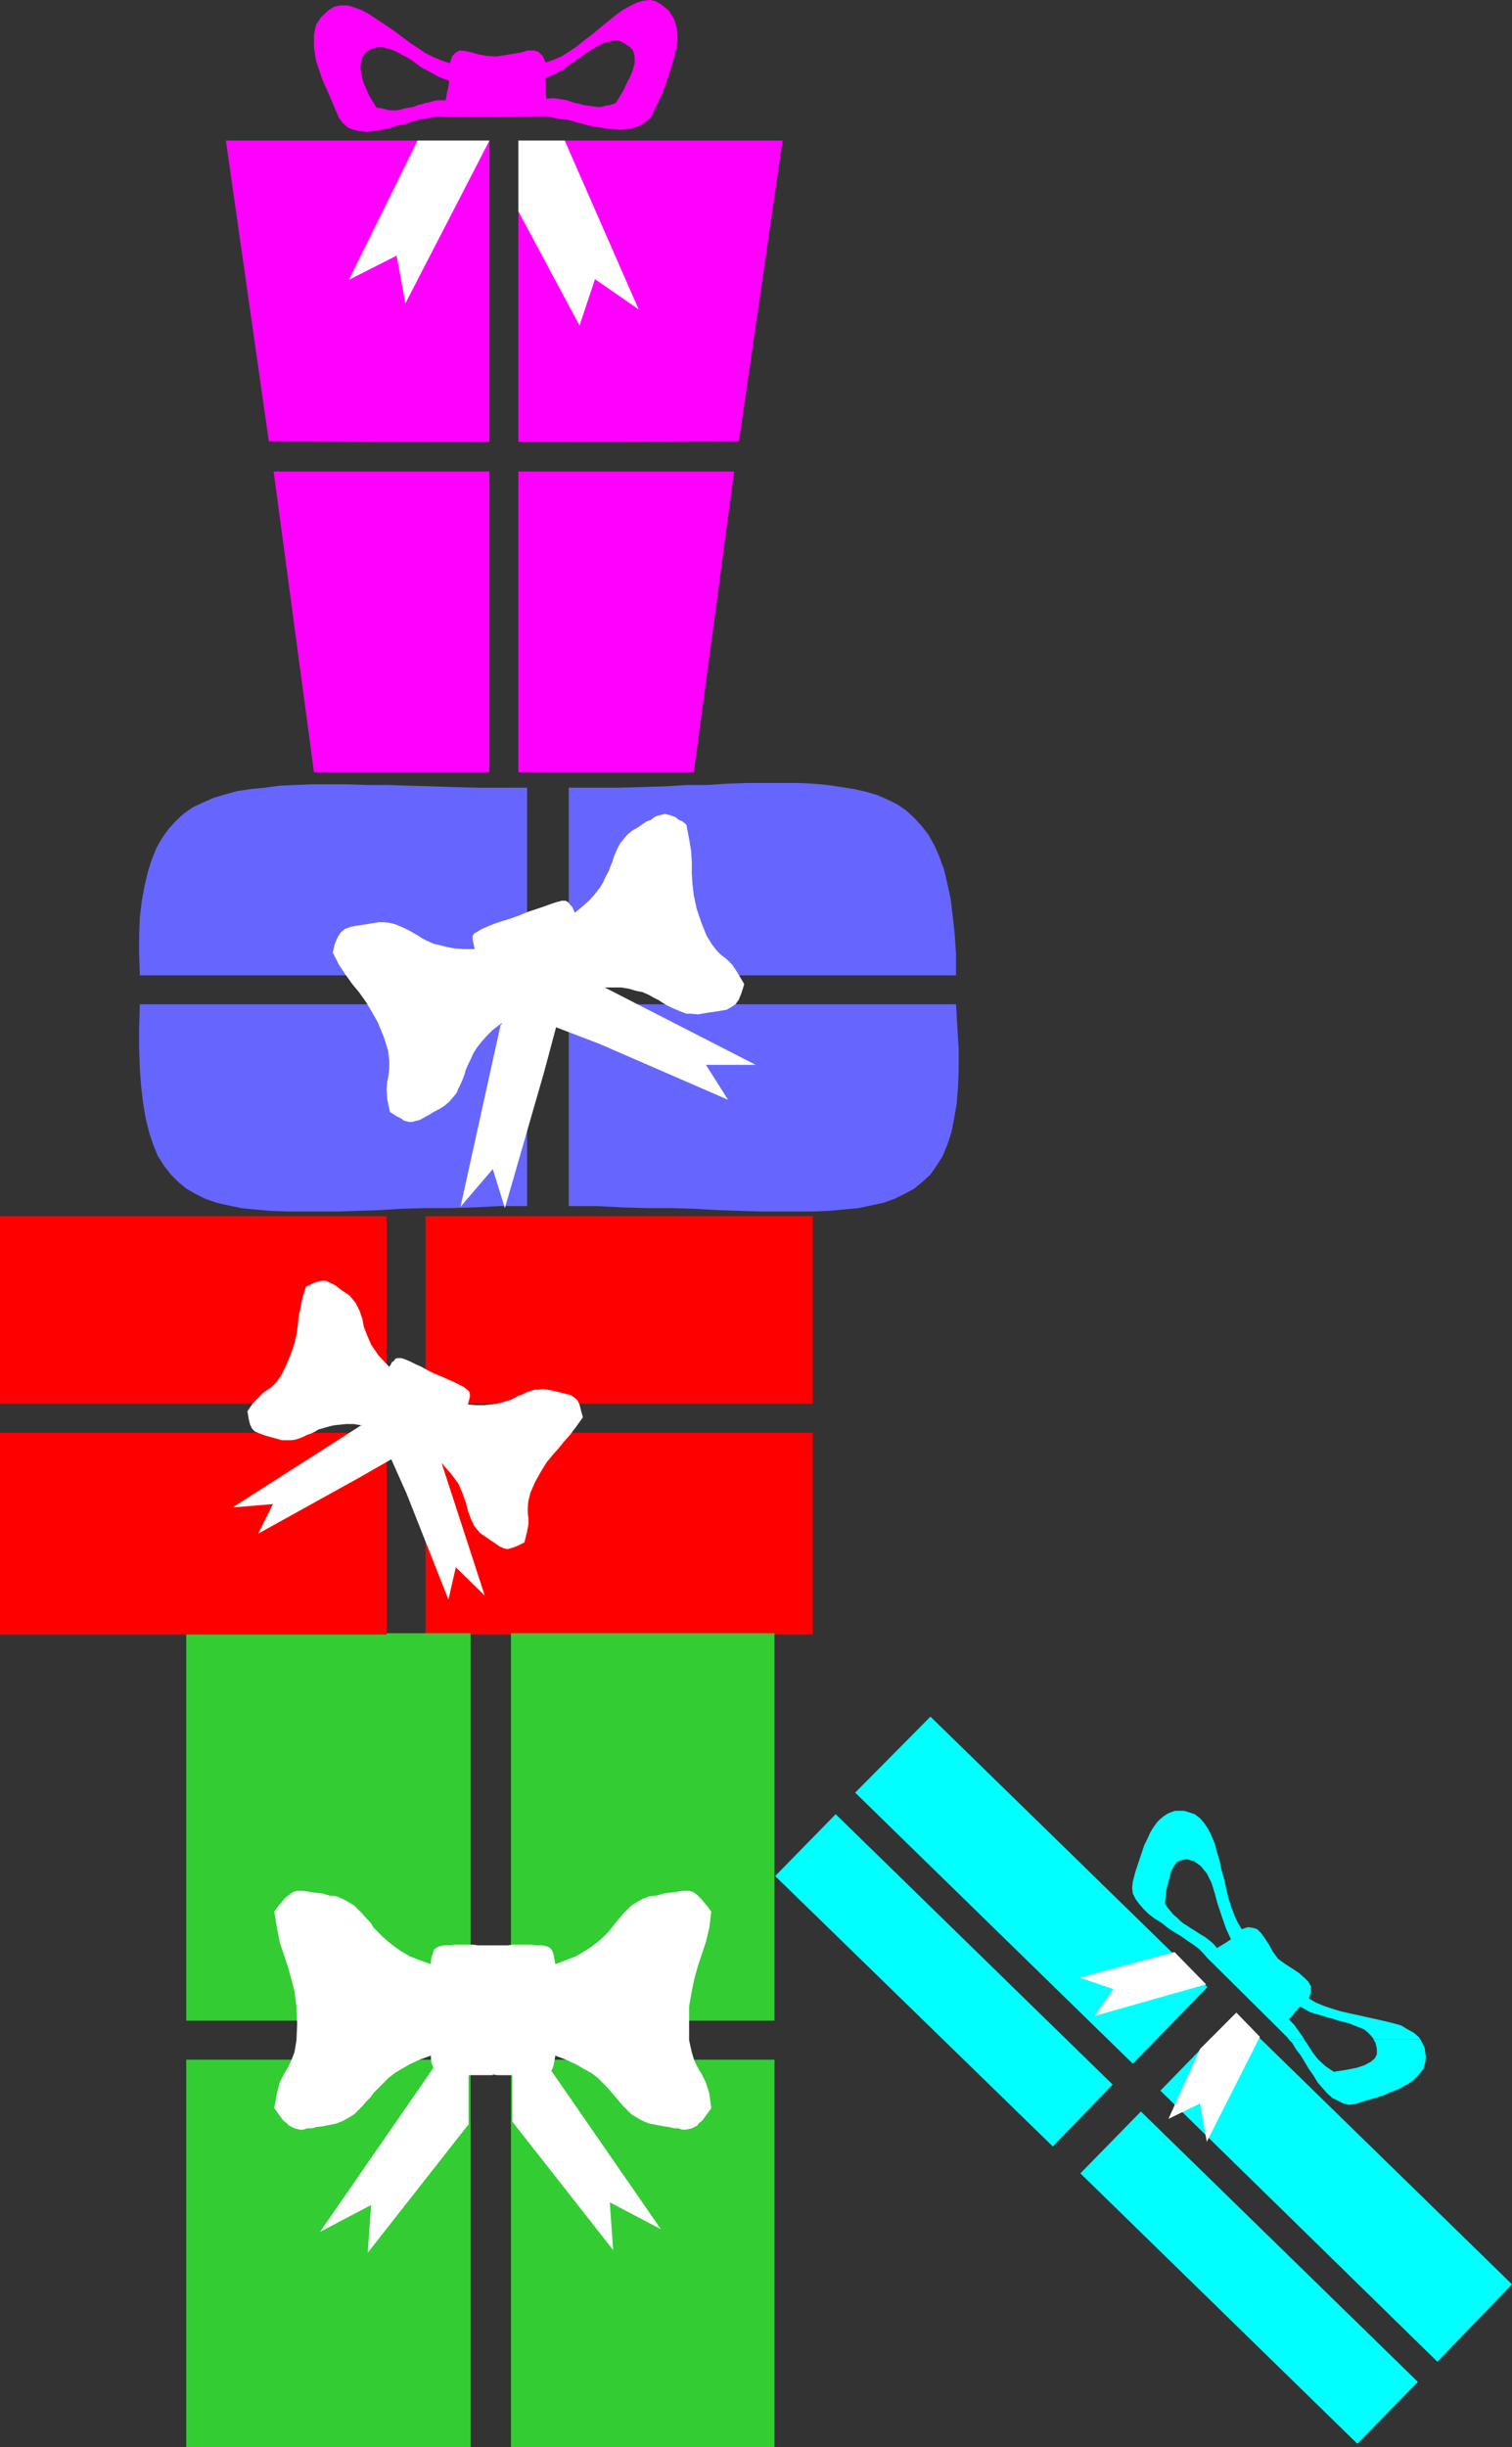 <?xml version="1.0" encoding="UTF-8" standalone="no"?>
<svg
   version="1.0"
   width="96.149mm"
   height="155.54mm"
   id="svg38"
   sodipodi:docname="Gifts 06.wmf"
   xmlns:inkscape="http://www.inkscape.org/namespaces/inkscape"
   xmlns:sodipodi="http://sodipodi.sourceforge.net/DTD/sodipodi-0.dtd"
   xmlns="http://www.w3.org/2000/svg"
   xmlns:svg="http://www.w3.org/2000/svg">
  <rect width="100%" height="100%" fill="#333333" stroke="none"/>
  <sodipodi:namedview
     id="namedview38"
     pagecolor="#ffffff"
     bordercolor="#000000"
     borderopacity="0.25"
     inkscape:showpageshadow="2"
     inkscape:pageopacity="0.0"
     inkscape:pagecheckerboard="0"
     inkscape:deskcolor="#d1d1d1"
     inkscape:document-units="mm" />
  <defs
     id="defs1">
    <pattern
       id="WMFhbasepattern"
       patternUnits="userSpaceOnUse"
       width="6"
       height="6"
       x="0"
       y="0" />
  </defs>
  <path
     style="fill:#33cc33;fill-opacity:1;fill-rule:evenodd;stroke:none"
     d="M 113.107,587.868 H 44.758 v -93.076 h 68.349 v 93.076 z"
     id="path1" />
  <path
     style="fill:#ff00ff;fill-opacity:1;fill-rule:evenodd;stroke:none"
     d="m 65.764,113.275 h 51.868 v 72.231 H 75.458 l -9.695,-72.231 z"
     id="path2" />
  <path
     style="fill:#ff00ff;fill-opacity:1;fill-rule:evenodd;stroke:none"
     d="m 176.447,113.275 h -51.868 v 72.231 h 42.173 l 9.695,-72.231 z"
     id="path3" />
  <path
     style="fill:#ff0000;fill-opacity:1;fill-rule:evenodd;stroke:none"
     d="m 195.352,344.027 v 48.639 h -93.071 v -48.477 h 93.071 v 0 z"
     id="path4" />
  <path
     style="fill:#00ffff;fill-opacity:1;fill-rule:evenodd;stroke:none"
     d="m 340.775,572.194 -14.542,14.866 -66.572,-64.96 14.542,-14.866 z"
     id="path5" />
  <path
     style="fill:#33cc33;fill-opacity:1;fill-rule:evenodd;stroke:none"
     d="M 113.107,392.343 H 44.758 v 93.076 h 68.349 v -93.076 z"
     id="path6" />
  <path
     style="fill:#ff00ff;fill-opacity:1;fill-rule:evenodd;stroke:none"
     d="m 64.633,106.004 52.999,0.162 V 33.773 H 54.291 l 10.341,72.393 v 0 z"
     id="path7" />
  <path
     style="fill:#ff00ff;fill-opacity:1;fill-rule:evenodd;stroke:none"
     d="m 177.578,106.004 -52.999,0.162 V 33.773 h 63.501 L 177.578,106.165 v 0 z"
     id="path8" />
  <path
     style="fill:#ff0000;fill-opacity:1;fill-rule:evenodd;stroke:none"
     d="m 0,344.027 v 48.639 H 92.909 V 344.189 H 0 v 0 z"
     id="path9" />
  <path
     style="fill:#00ffff;fill-opacity:1;fill-rule:evenodd;stroke:none"
     d="m 200.846,435.811 -14.542,14.866 66.733,64.96 14.381,-14.866 z"
     id="path10" />
  <path
     style="fill:#6666ff;fill-opacity:1;fill-rule:evenodd;stroke:none"
     d="M 126.68,289.733 V 241.256 H 33.609 l -0.162,5.494 v 5.333 l 0.162,4.848 0.323,4.201 0.485,4.04 0.646,3.717 0.808,3.232 0.969,2.909 1.131,2.747 1.454,2.262 1.616,2.101 1.777,1.778 1.939,1.616 2.262,1.293 2.262,1.131 2.747,0.97 2.908,0.646 3.07,0.646 3.232,0.323 3.555,0.323 3.878,0.162 h 3.878 4.363 4.524 l 4.686,-0.162 5.009,-0.162 5.332,-0.323 5.494,-0.162 h 5.817 l 5.979,-0.162 6.302,-0.323 z"
     id="path11" />
  <path
     style="fill:#6666ff;fill-opacity:1;fill-rule:evenodd;stroke:none"
     d="m 136.698,289.733 v -48.477 h 93.071 l 0.323,5.494 0.323,5.333 v 4.848 l -0.162,4.201 -0.323,4.04 -0.646,3.717 -0.646,3.232 -0.969,2.909 -1.131,2.747 -1.454,2.262 -1.454,2.101 -1.939,1.778 -1.939,1.616 -2.424,1.293 -2.262,1.131 -2.747,0.97 -2.908,0.646 -3.07,0.646 -3.555,0.323 -3.393,0.323 -4.04,0.162 h -4.04 -4.201 -4.524 l -5.009,-0.162 -5.009,-0.162 -5.332,-0.323 -5.655,-0.162 H 155.926 l -6.14,-0.162 -6.302,-0.323 h -6.786 z"
     id="path12" />
  <path
     style="fill:#33cc33;fill-opacity:1;fill-rule:evenodd;stroke:none"
     d="m 122.802,587.868 h 63.34 v -93.076 h -63.34 v 93.076 z"
     id="path13" />
  <path
     style="fill:#ff0000;fill-opacity:1;fill-rule:evenodd;stroke:none"
     d="m 195.352,337.241 v -45.084 h -93.071 v 45.084 h 93.071 z"
     id="path14" />
  <path
     style="fill:#00ffff;fill-opacity:1;fill-rule:evenodd;stroke:none"
     d="m 345.461,567.346 17.936,-18.583 -66.572,-64.96 -17.936,18.421 66.572,65.121 z"
     id="path15" />
  <path
     style="fill:#33cc33;fill-opacity:1;fill-rule:evenodd;stroke:none"
     d="m 122.802,392.343 h 63.34 v 93.076 h -63.34 z"
     id="path16" />
  <path
     style="fill:#ff0000;fill-opacity:1;fill-rule:evenodd;stroke:none"
     d="m 0,337.241 v -45.084 h 92.909 v 45.084 z"
     id="path17" />
  <path
     style="fill:#00ffff;fill-opacity:1;fill-rule:evenodd;stroke:none"
     d="m 205.531,430.64 18.097,-18.26 66.572,64.96 -17.936,18.421 z"
     id="path18" />
  <path
     style="fill:#6666ff;fill-opacity:1;fill-rule:evenodd;stroke:none"
     d="m 126.68,189.223 v 45.084 H 33.609 l -0.162,-5.009 v -4.686 l 0.162,-4.363 0.485,-3.878 0.646,-3.555 0.808,-3.393 0.969,-3.07 1.131,-2.747 1.293,-2.262 1.616,-2.262 1.777,-1.939 1.939,-1.778 2.101,-1.454 2.424,-1.131 2.585,-1.131 2.747,-0.808 2.908,-0.808 3.232,-0.485 3.393,-0.323 3.555,-0.485 3.716,-0.162 4.04,-0.162 h 4.201 4.524 l 4.524,0.162 h 4.847 l 5.171,0.162 5.332,0.162 5.332,0.162 5.817,0.162 h 5.979 z"
     id="path19" />
  <path
     style="fill:#6666ff;fill-opacity:1;fill-rule:evenodd;stroke:none"
     d="m 136.698,189.223 v 45.084 h 93.071 v -5.171 l -0.323,-4.848 -0.485,-4.363 -0.485,-4.04 -0.808,-3.717 -0.808,-3.393 -1.131,-3.07 -1.131,-2.585 -1.454,-2.585 -1.616,-2.101 -1.777,-1.939 -1.939,-1.778 -2.101,-1.454 -2.262,-1.131 -2.585,-1.131 -2.747,-0.808 -2.908,-0.646 -3.07,-0.485 -3.232,-0.485 -3.555,-0.323 -3.555,-0.162 h -4.04 -4.04 -4.363 l -4.524,0.162 -4.847,0.323 h -4.847 l -5.171,0.323 -5.494,0.162 -5.817,0.162 h -5.817 -6.14 z"
     id="path20" />
  <path
     style="fill:#ffffff;fill-opacity:1;fill-rule:evenodd;stroke:none"
     d="m 118.439,498.347 1.131,0.162 h 1.293 1.131 1.293 1.131 1.131 1.131 0.969 0.969 0.969 l 0.808,-0.162 0.646,-0.162 0.646,-0.162 0.485,-0.162 0.162,-0.323 0.323,-0.323 0.323,-0.808 0.162,-0.808 0.162,-0.808 0.162,-0.97 2.585,0.97 2.424,1.131 1.939,1.131 1.777,0.97 1.454,1.131 1.293,1.293 1.131,1.131 0.969,1.131 0.969,1.131 0.808,0.97 0.969,1.131 0.969,0.97 0.969,0.97 1.293,0.808 1.454,0.808 1.616,0.646 1.777,0.323 1.616,0.323 1.293,0.162 1.293,0.323 h 0.969 l 0.969,0.323 h 0.808 l 0.808,-0.162 0.646,-0.162 0.646,-0.323 0.646,-0.323 0.485,-0.646 0.646,-0.485 0.646,-0.808 0.808,-1.131 0.808,-1.131 -0.485,-3.555 -0.808,-2.585 -0.969,-1.939 -0.969,-1.616 -0.808,-1.616 -0.646,-2.101 -0.646,-2.909 v -3.878 -4.201 l 0.646,-3.717 0.646,-3.07 0.808,-2.909 0.969,-2.909 0.969,-2.909 0.808,-3.393 0.485,-3.878 -0.808,-1.131 -0.808,-0.97 -0.646,-0.808 -0.646,-0.646 -0.485,-0.485 -0.646,-0.485 -0.646,-0.323 -0.646,-0.162 h -0.808 -0.808 l -0.969,0.162 -0.969,0.162 -1.293,0.162 -1.293,0.162 -1.616,0.485 -1.777,0.162 -1.616,0.646 -1.454,0.808 -1.293,0.808 -0.969,0.97 -0.969,0.97 -0.969,1.131 -0.808,0.97 -0.969,1.293 -0.969,1.131 -1.131,1.131 -1.293,1.131 -1.454,1.131 -1.777,1.131 -1.939,1.131 -2.424,0.97 -2.585,0.97 -0.162,-0.808 -0.162,-0.97 -0.162,-0.808 -0.323,-0.808 -0.323,-0.323 -0.162,-0.162 -0.485,-0.323 -0.646,-0.162 -0.646,-0.162 h -0.808 -0.969 l -0.969,-0.162 h -0.969 -1.131 -1.131 -1.131 l -1.293,0.162 h -1.131 -1.293 -1.131 -1.131 -1.293 -1.131 l -1.293,-0.162 h -1.131 -1.131 -1.131 -0.969 l -0.808,0.162 h -0.969 -0.808 l -0.646,0.162 -0.646,0.162 -0.485,0.323 -0.323,0.162 -0.323,0.323 -0.162,0.808 -0.323,0.808 -0.162,0.97 v 0.808 l -2.747,-0.97 -2.424,-0.97 -1.939,-1.131 -1.616,-1.131 -1.454,-1.131 -1.293,-1.131 -1.131,-1.131 -1.131,-1.131 -0.808,-1.293 -0.969,-0.97 -0.969,-1.131 -0.969,-0.97 -0.969,-0.97 -1.293,-0.808 -1.454,-0.808 -1.616,-0.646 -1.616,-0.162 -1.616,-0.485 -1.454,-0.162 -1.131,-0.162 -1.131,-0.162 -0.969,-0.162 H 72.065 71.419 l -0.646,0.162 -0.646,0.323 -0.646,0.485 -0.646,0.485 -0.646,0.646 -0.646,0.808 -0.808,0.97 -0.808,1.131 0.646,3.878 0.646,3.393 0.969,2.909 0.969,2.909 0.808,2.909 0.808,3.07 0.485,3.717 0.162,4.201 -0.162,3.878 -0.485,2.909 -0.808,2.101 -0.808,1.616 -0.969,1.616 -0.969,1.939 -0.646,2.585 -0.646,3.555 0.808,1.131 0.808,1.131 0.646,0.808 0.646,0.485 0.646,0.646 0.646,0.323 0.646,0.323 0.646,0.162 0.646,0.162 h 0.808 l 0.969,-0.323 h 1.131 l 1.131,-0.323 1.454,-0.162 1.616,-0.323 1.616,-0.323 1.616,-0.646 1.454,-0.808 1.293,-0.808 0.969,-0.97 0.969,-0.97 0.969,-1.131 0.969,-0.97 0.808,-1.131 1.131,-1.131 1.131,-1.131 1.293,-1.293 1.454,-1.131 1.616,-0.97 1.939,-1.131 2.424,-1.131 2.747,-0.97 v 0.97 l 0.162,0.808 0.323,0.808 0.162,0.808 0.323,0.323 0.323,0.323 0.485,0.162 0.646,0.162 0.646,0.162 0.808,0.162 h 0.969 0.808 0.969 1.131 1.131 1.131 1.293 1.131 1.293 1.131 v 0 z"
     id="path21" />
  <path
     style="fill:#ffffff;fill-opacity:1;fill-rule:evenodd;stroke:none"
     d="m 95.01,349.683 1.616,0.808 1.454,0.646 1.454,0.808 1.293,0.485 1.131,0.646 1.131,0.162 0.808,0.162 0.485,-0.162 0.323,-0.485 0.485,-0.323 0.485,-0.646 0.323,-0.485 2.424,2.747 1.777,2.424 0.969,2.262 0.808,2.262 0.485,1.939 0.646,1.778 0.808,1.778 1.454,1.778 2.101,1.454 1.454,0.97 1.131,0.808 1.131,0.485 0.808,0.162 1.131,-0.323 1.293,-0.485 1.616,-0.808 0.646,-2.585 0.323,-1.778 v -1.454 l -0.162,-1.293 v -1.293 l 0.162,-1.616 0.485,-1.939 1.131,-2.585 1.454,-2.585 1.293,-2.101 1.454,-1.778 1.454,-1.616 1.293,-1.616 1.454,-1.616 1.454,-1.939 1.616,-2.262 -0.485,-1.778 -0.323,-1.293 -0.485,-0.97 -0.646,-0.646 -0.969,-0.646 -1.293,-0.323 -1.939,-0.485 -2.262,-0.485 -1.293,-0.162 -0.969,0.162 h -0.969 l -0.969,0.323 -0.969,0.323 -0.969,0.485 -0.969,0.323 -0.808,0.485 -0.969,0.485 -1.131,0.323 -1.131,0.323 -1.131,0.323 -1.616,0.162 -1.454,0.162 h -1.777 l -2.101,-0.162 0.162,-0.646 0.162,-0.646 0.162,-0.646 v -0.485 l -0.162,-0.646 -0.485,-0.485 -0.808,-0.646 -1.293,-0.646 -1.293,-0.646 -1.454,-0.646 -1.454,-0.646 -1.616,-0.646 -1.616,-0.808 -1.454,-0.808 -1.454,-0.646 -1.293,-0.646 -1.131,-0.485 -0.969,-0.323 h -0.969 l -0.485,0.162 -0.323,0.485 -0.485,0.323 -0.323,0.646 -0.323,0.485 -2.585,-2.747 -1.777,-2.585 -0.969,-2.262 -0.808,-2.101 -0.323,-1.778 -0.646,-1.939 -0.969,-1.939 -1.454,-1.778 -1.939,-1.293 -1.454,-1.131 -1.293,-0.646 -0.969,-0.485 h -0.969 l -0.969,0.162 -1.293,0.485 -1.616,0.808 -0.808,2.585 -0.485,2.424 -0.485,2.262 -0.162,1.939 -0.323,2.262 -0.485,2.101 -0.808,2.424 -1.131,2.747 -1.293,2.585 -1.131,1.616 -1.131,1.131 -0.969,0.646 -1.131,0.808 -0.969,0.97 -1.293,1.293 -1.454,2.101 0.323,1.939 0.323,1.293 0.485,0.97 0.646,0.646 1.131,0.485 1.293,0.485 1.777,0.485 2.262,0.646 h 1.293 1.131 l 0.969,-0.162 0.969,-0.323 0.808,-0.323 0.969,-0.485 0.969,-0.323 0.969,-0.485 0.808,-0.485 1.131,-0.323 1.131,-0.323 1.293,-0.323 1.454,-0.162 1.616,-0.162 h 1.777 l 1.939,0.323 -0.162,0.485 -0.162,0.646 v 0.646 l -0.162,0.485 0.162,0.646 0.646,0.485 0.808,0.485 1.131,0.646 1.293,0.808 1.454,0.485 1.616,0.808 1.454,0.646 z"
     id="path22" />
  <path
     style="fill:#ffffff;fill-opacity:1;fill-rule:evenodd;stroke:none"
     d="m 133.789,245.134 2.101,-0.646 1.939,-0.646 1.777,-0.646 1.777,-0.646 1.454,-0.646 1.131,-0.485 0.808,-0.646 0.323,-0.646 v -0.646 l -0.162,-0.808 v -0.808 l -0.323,-0.646 h 2.585 2.101 l 1.939,0.323 1.616,0.485 1.616,0.323 1.454,0.646 1.131,0.646 1.293,0.646 0.969,0.646 1.131,0.646 0.969,0.485 1.131,0.485 1.131,0.485 1.293,0.485 h 1.293 l 1.454,0.162 2.908,-0.485 2.262,-0.323 1.777,-0.323 1.131,-0.646 0.969,-0.646 0.808,-1.131 0.646,-1.616 0.646,-2.101 -1.616,-2.747 -1.293,-1.939 -1.293,-1.293 -1.293,-0.97 -1.131,-1.131 -1.131,-1.454 -1.293,-2.101 -1.293,-3.232 -1.131,-3.393 -0.646,-3.07 -0.323,-2.747 -0.162,-2.585 v -2.747 l -0.162,-2.585 -0.485,-2.909 -0.646,-3.393 -0.969,-0.808 -0.808,-0.323 -0.808,-0.646 -0.808,-0.323 -0.485,-0.162 -0.646,-0.162 -0.646,-0.162 -0.646,0.162 -0.646,0.162 -0.646,0.162 -0.646,0.323 -0.808,0.646 -0.969,0.323 -0.969,0.646 -1.131,0.808 -1.454,0.808 -1.131,0.97 -0.808,0.97 -0.808,0.97 -0.646,1.131 -0.485,1.131 -0.485,1.131 -0.323,1.131 -0.485,1.131 -0.485,1.293 -0.646,1.131 -0.646,1.454 -0.808,1.293 -1.131,1.454 -1.293,1.454 -1.616,1.454 -1.939,1.616 -0.323,-0.808 -0.323,-0.646 -0.485,-0.485 -0.485,-0.646 -0.646,-0.323 H 135.082 l -1.293,0.323 -1.454,0.485 -1.777,0.646 -1.939,0.646 -1.939,0.646 -1.939,0.808 -1.777,0.646 -2.101,0.646 -1.939,0.646 -1.616,0.646 -1.454,0.646 -1.131,0.646 -0.808,0.485 -0.323,0.646 v 0.808 l 0.162,0.646 0.162,0.808 0.162,0.808 h -2.424 l -2.262,-0.162 -1.939,-0.323 -1.777,-0.485 -1.454,-0.323 -1.454,-0.646 -1.293,-0.646 -0.969,-0.646 -1.131,-0.646 -1.131,-0.646 -0.969,-0.485 -1.131,-0.485 -1.131,-0.485 -1.293,-0.323 -1.293,-0.162 h -1.454 l -2.908,0.485 -2.262,0.323 -1.616,0.323 -1.293,0.485 -0.969,0.808 -0.646,0.97 -0.808,1.778 -0.485,2.101 1.454,2.909 1.616,2.424 1.616,2.262 1.616,1.939 1.616,2.262 1.454,2.424 1.454,2.585 1.454,3.555 0.969,3.07 0.323,2.424 v 1.939 l -0.162,1.616 -0.323,1.616 -0.162,1.778 0.162,2.424 0.646,3.07 0.969,0.646 0.808,0.485 0.969,0.485 0.646,0.485 0.646,0.162 0.646,0.162 h 0.485 l 0.646,-0.162 0.646,-0.162 0.646,-0.162 0.646,-0.323 0.808,-0.485 0.969,-0.485 0.969,-0.646 1.293,-0.646 1.293,-0.808 1.131,-0.97 0.969,-1.131 0.808,-0.97 0.485,-1.131 0.485,-0.97 0.485,-1.131 0.485,-1.293 0.323,-1.131 0.485,-1.131 0.646,-1.293 0.646,-1.454 0.808,-1.293 1.131,-1.454 1.293,-1.454 1.454,-1.454 2.101,-1.616 0.323,0.808 0.323,0.646 0.485,0.485 0.323,0.646 0.646,0.323 h 0.969 l 1.454,-0.162 1.454,-0.485 1.616,-0.646 1.939,-0.646 1.777,-0.808 2.101,-0.808 v 0 z"
     id="path23" />
  <path
     style="fill:#ffffff;fill-opacity:1;fill-rule:evenodd;stroke:none"
     d="m 106.644,493.176 -29.731,42.983 12.28,-6.464 -0.808,11.473 24.237,-30.864 v -16.967 h -5.979 v 0 z"
     id="path24" />
  <path
     style="fill:#ffffff;fill-opacity:1;fill-rule:evenodd;stroke:none"
     d="m 86.769,342.412 -30.862,19.714 9.695,-0.808 -3.555,7.11 L 85.961,355.177 96.141,349.36 86.769,342.412 Z"
     id="path25" />
  <path
     style="fill:#ffffff;fill-opacity:1;fill-rule:evenodd;stroke:none"
     d="m 120.378,245.942 -9.695,43.953 7.756,-9.049 2.908,9.372 9.372,-32.48 3.716,-13.897 -14.058,2.262 v 0 z"
     id="path26" />
  <path
     style="fill:#ffffff;fill-opacity:1;fill-rule:evenodd;stroke:none"
     d="m 129.103,492.53 29.731,42.983 -12.28,-6.464 0.808,11.473 -24.237,-30.864 v -16.967 l 5.979,-0.162 z"
     id="path27" />
  <path
     style="fill:#ffffff;fill-opacity:1;fill-rule:evenodd;stroke:none"
     d="m 105.189,348.552 11.311,34.742 -6.948,-6.787 -1.777,7.756 -10.018,-25.37 -4.686,-10.503 12.119,0.162 z"
     id="path28" />
  <path
     style="fill:#ffffff;fill-opacity:1;fill-rule:evenodd;stroke:none"
     d="m 141.545,235.277 40.072,20.522 h -11.957 l 5.332,8.403 -30.862,-13.412 -13.088,-5.009 z"
     id="path29" />
  <path
     style="fill:#00ffff;fill-opacity:1;fill-rule:evenodd;stroke:none"
     d="m 273.719,457.303 -0.808,-1.131 -0.646,-1.293 -0.162,-1.454 0.162,-1.454 0.646,-2.424 0.808,-2.424 0.646,-1.939 0.646,-1.939 0.808,-1.616 0.646,-1.454 0.808,-1.293 0.808,-1.131 0.808,-0.808 0.808,-0.646 0.969,-0.646 0.808,-0.323 0.969,-0.323 h 1.131 0.969 l 1.131,0.323 1.454,0.485 1.293,0.97 0.969,1.131 0.969,1.454 0.808,1.616 0.808,1.939 0.485,1.939 0.646,2.101 0.485,2.262 0.646,2.262 0.485,2.262 0.485,2.101 0.485,1.454 h -3.07 l -0.646,-2.424 -0.808,-2.585 -1.131,-2.262 -1.454,-1.778 -1.616,-1.131 -1.616,-0.485 -1.131,0.162 -1.131,0.323 -0.808,0.97 -0.808,1.454 -0.485,1.939 -0.646,2.424 -0.323,3.07 v 0.323 h -6.302 z"
     id="path30" />
  <path
     style="fill:#00ffff;fill-opacity:1;fill-rule:evenodd;stroke:none"
     d="m 309.751,489.944 -0.323,-0.485 -0.969,-0.97 -0.969,-0.97 -17.451,-17.29 -0.808,-0.97 -1.131,-1.131 -1.293,-0.97 -1.454,-0.97 -1.616,-1.131 -1.616,-0.97 -1.454,-0.97 -1.616,-1.293 -1.616,-0.97 -1.454,-1.131 -1.131,-1.131 -1.131,-1.293 v 0 h 6.302 l 0.485,0.808 0.808,0.97 0.646,0.808 0.969,0.808 0.808,0.808 0.808,0.646 0.808,0.485 0.969,0.646 0.808,0.485 0.969,0.646 0.808,0.485 0.808,0.485 0.808,0.646 0.646,0.485 0.808,0.808 0.485,0.646 0.323,-0.162 0.485,-0.323 0.323,-0.162 0.485,-0.323 0.323,-0.162 0.485,-0.323 0.485,-0.323 0.485,-0.323 -1.131,-2.424 -0.969,-2.747 -0.969,-2.909 -0.162,-0.485 h 3.07 l 0.162,0.646 0.808,2.101 0.808,1.778 0.969,1.616 1.454,-0.485 1.293,0.162 0.969,0.323 0.969,0.97 0.808,1.131 0.969,1.454 0.969,1.778 1.293,1.778 1.777,1.293 1.777,1.131 1.454,0.97 1.293,1.131 0.969,0.97 0.646,1.131 v 1.293 l -0.485,1.616 1.616,0.97 1.939,0.808 1.939,0.646 2.101,0.646 2.101,0.485 2.262,0.485 2.101,0.485 2.262,0.485 2.101,0.485 1.939,0.485 1.777,0.485 1.616,0.97 1.454,0.808 1.131,0.97 0.485,0.646 h -11.311 v -0.162 l -0.646,-0.808 -0.808,-0.808 -0.808,-0.646 -1.131,-0.485 -1.293,-0.485 -1.131,-0.485 -1.293,-0.323 -1.293,-0.323 -1.454,-0.485 -1.293,-0.323 -1.454,-0.485 -1.293,-0.323 -1.454,-0.485 -1.131,-0.646 -1.131,-0.646 -0.485,0.485 -0.323,0.485 -0.485,0.323 -0.162,0.323 -0.323,0.485 -0.323,0.323 -0.323,0.323 -0.323,0.323 1.293,1.293 1.131,1.616 1.131,1.616 0.162,0.323 h -3.716 z"
     id="path31" />
  <path
     style="fill:#00ffff;fill-opacity:1;fill-rule:evenodd;stroke:none"
     d="m 309.751,489.944 0.808,0.808 0.969,1.616 1.131,1.454 0.969,1.616 0.969,1.616 1.131,1.616 0.969,1.616 1.131,1.293 1.131,1.293 1.293,1.131 1.293,0.646 1.293,0.646 1.293,0.323 1.616,-0.162 2.424,-0.808 2.262,-0.646 2.101,-0.646 1.777,-0.808 1.777,-0.646 1.454,-0.808 1.131,-0.646 1.131,-0.808 0.808,-0.808 0.808,-0.97 0.646,-0.808 0.323,-0.97 0.162,-0.808 0.162,-1.131 -0.162,-0.97 -0.162,-1.293 -0.646,-1.293 -0.323,-0.646 h -11.311 l 0.485,0.808 0.323,1.454 v 1.293 l -0.485,0.97 -0.969,0.808 -1.454,0.808 -1.939,0.646 -2.424,0.485 -3.07,0.485 -1.939,-1.293 -1.777,-1.616 -1.293,-1.616 -1.131,-1.778 -0.969,-1.454 h -3.716 z"
     id="path32" />
  <path
     style="fill:#ff00ff;fill-opacity:1;fill-rule:evenodd;stroke:none"
     d="M 77.397,18.906 77.236,18.421 75.943,14.543 75.458,11.311 V 8.403 l 0.485,-2.424 1.293,-1.939 1.777,-1.616 1.293,-0.808 1.454,-0.323 h 1.777 l 1.616,0.485 1.777,0.646 1.777,0.97 1.939,1.293 1.939,1.293 1.939,1.293 1.939,1.454 1.939,1.454 1.939,1.293 1.939,1.293 1.939,0.97 1.939,0.808 1.939,0.646 0.646,-1.778 0.808,-0.808 0.969,-0.485 1.454,0.162 1.454,0.323 1.616,0.485 1.939,0.323 2.262,0.162 2.101,-0.323 1.939,-0.323 1.939,-0.323 1.616,-0.485 h 1.454 l 1.131,0.323 0.969,0.97 0.808,1.616 1.777,-0.646 1.939,-0.808 1.777,-1.131 1.939,-1.293 1.777,-1.454 1.939,-1.454 1.939,-1.616 1.777,-1.454 1.777,-1.454 1.777,-1.293 1.777,-0.97 1.616,-0.808 1.616,-0.485 L 156.249,0 l 1.454,0.323 1.293,0.808 1.777,1.454 1.293,2.101 0.646,2.262 0.162,2.747 -0.646,3.393 -1.131,3.878 -0.646,1.939 h -9.21 l 0.808,-1.939 0.485,-1.778 v -1.616 l -0.323,-1.293 -0.808,-0.97 -1.454,-0.97 -0.969,-0.485 -0.969,-0.162 -1.131,0.162 -1.131,0.323 -1.131,0.323 -1.131,0.646 -1.131,0.646 -1.293,0.808 -1.131,0.808 -1.293,0.97 -1.293,0.808 -1.293,0.97 -1.131,0.808 -1.293,0.646 -1.293,0.646 -1.293,0.485 v 0.162 h -24.56 l -1.131,-0.485 -1.131,-0.646 -1.454,-0.808 -1.293,-0.646 -1.131,-0.808 -1.293,-0.97 -1.293,-0.808 -1.293,-0.646 -1.131,-0.646 -1.131,-0.485 -1.293,-0.323 -0.969,-0.323 h -1.131 l -1.131,0.323 -0.969,0.323 -0.969,0.808 -0.646,0.97 -0.323,1.131 -0.162,1.454 0.323,1.778 0.162,0.808 h -9.695 z"
     id="path33" />
  <path
     style="fill:#ff00ff;fill-opacity:1;fill-rule:evenodd;stroke:none"
     d="m 77.397,18.906 1.777,4.04 2.262,5.333 0.969,1.293 1.293,1.131 1.293,0.485 1.454,0.323 1.616,0.162 1.616,-0.162 1.777,-0.323 1.939,-0.323 1.777,-0.646 1.939,-0.323 1.777,-0.646 1.777,-0.485 1.939,-0.323 1.616,-0.323 1.454,-0.162 1.454,0.162 24.399,-0.162 1.454,0.323 1.616,0.323 1.777,0.162 1.777,0.485 1.777,0.485 1.777,0.485 1.939,0.323 1.939,0.323 1.616,0.162 1.939,0.162 1.616,-0.162 1.616,-0.323 1.293,-0.485 1.293,-0.808 1.293,-0.97 0.808,-1.454 2.424,-5.333 0.969,-2.747 h -9.21 l -0.162,0.162 -1.293,2.747 -1.777,2.909 -1.293,0.485 -1.131,0.162 -1.131,0.323 h -0.969 l -1.131,-0.162 -1.131,-0.162 -1.131,-0.162 -0.969,-0.323 -0.969,-0.162 -0.969,-0.323 -0.969,-0.323 -0.969,-0.162 -0.969,-0.162 -0.969,-0.162 h -0.969 l -0.969,0.162 -0.162,-1.131 V 21.492 20.199 l -0.162,-1.293 h -24.56 0.162 l 1.293,0.485 -0.162,1.454 -0.323,1.293 -0.162,0.97 -0.162,0.97 h -0.969 -0.969 l -0.969,0.162 -0.969,0.323 -0.969,0.162 -0.969,0.323 -0.808,0.162 -1.131,0.485 -0.969,0.162 -1.131,0.162 -0.969,0.323 -1.131,0.162 h -1.131 l -1.131,-0.162 -1.131,-0.323 -1.293,-0.162 -1.777,-2.909 -1.131,-2.585 -0.485,-1.454 h -9.695 z"
     id="path34" />
  <path
     style="fill:#ffffff;fill-opacity:1;fill-rule:evenodd;stroke:none"
     d="m 289.877,476.694 -26.823,7.595 4.524,-6.464 -8.079,-2.747 22.783,-6.14 7.594,7.756 z"
     id="path35" />
  <path
     style="fill:#ffffff;fill-opacity:1;fill-rule:evenodd;stroke:none"
     d="M 117.631,33.773 97.434,72.878 95.333,61.405 83.861,67.222 100.342,33.773 Z"
     id="path36" />
  <path
     style="fill:#ffffff;fill-opacity:1;fill-rule:evenodd;stroke:none"
     d="m 297.148,483.481 -8.725,8.726 -7.594,16.805 7.594,-3.717 1.616,9.211 12.765,-25.208 z"
     id="path37" />
  <path
     style="fill:#ffffff;fill-opacity:1;fill-rule:evenodd;stroke:none"
     d="m 124.579,33.773 v 16.967 l 14.704,27.47 3.716,-11.15 10.503,7.272 -17.774,-40.559 z"
     id="path38" />
</svg>
